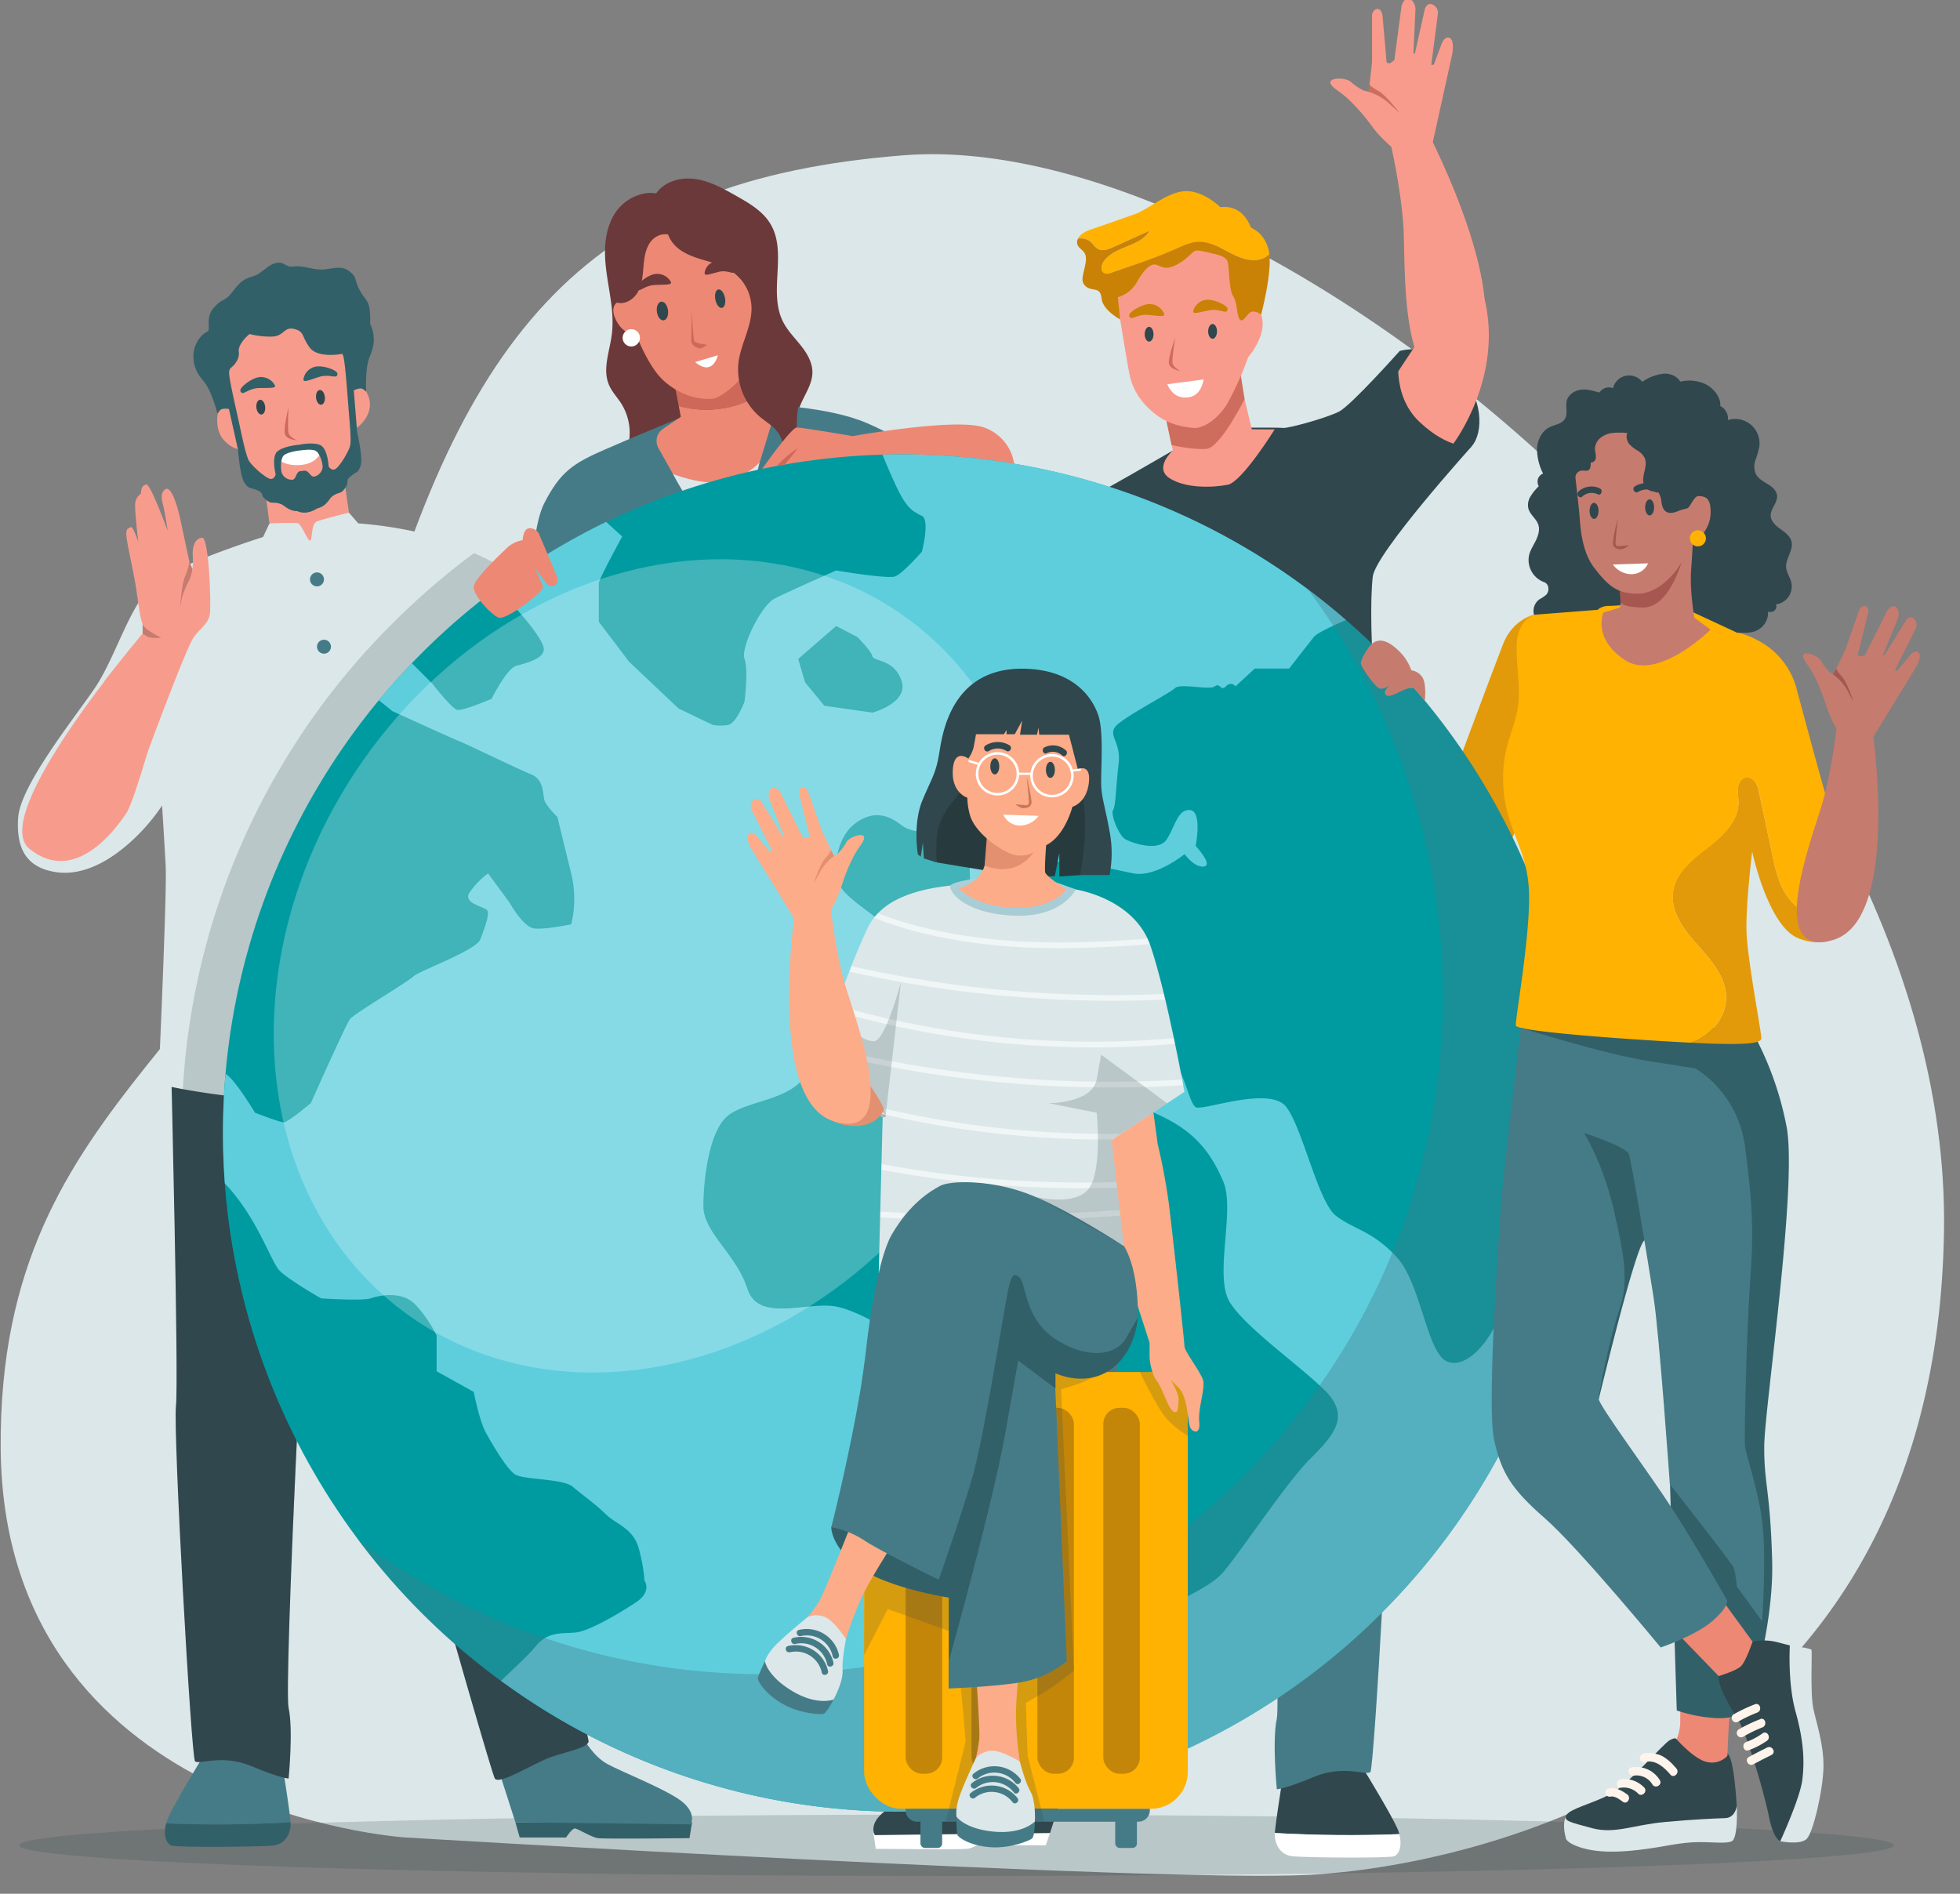 <svg xmlns="http://www.w3.org/2000/svg" xmlns:xlink="http://www.w3.org/1999/xlink" viewBox="0 0 771 745"><rect x="0" y="0" width="771" height="745" fill="#808080" stroke="none"/><defs><style>.a,.u{fill:none;}.b{fill:#dce7e9;}.c,.h{fill:#30474d;}.c{opacity:0.2;}.d{fill:#6b393a;}.e{fill:#457b87;}.f{fill:#ce6959;}.g{fill:#ed8874;}.i,.y{fill:#fff;}.j{fill:#f99b8c;}.k{fill:#ce6d5d;}.l{fill:#ffb201;}.m{fill:#c98205;}.n{fill:#326068;}.o{fill:#f79c8d;}.p{fill:#c67b6f;}.q{fill:#e29a0a;}.r{fill:#009ba0;}.s{fill:#5ecedd;}.t{opacity:0.37;}.u{stroke:#457b87;stroke-miterlimit:10;stroke-width:4px;}.v{fill:#c48608;}.w{fill:#fff4eb;}.x{fill:#a55750;}.y{opacity:0.25;}.z{fill:#fcac88;}.aa{fill:url(#a);}.ab{fill:#273b3f;}.ac{fill:#e2906f;}.ad{fill:#cc7658;}.ae{fill:#b3b3b3;}.af{clip-path:url(#b);}.ag{opacity:0.58;}</style><linearGradient id="a" x1="398.47" y1="149.31" x2="398.47" y2="490.35" gradientUnits="userSpaceOnUse"><stop offset="0" stop-color="#fff"/><stop offset="1" stop-color="#70acba"/></linearGradient><clipPath id="b"><path class="a" d="M465.93,429.51l-28.62,19,4.76,41.69s-23.47-15.4-38.49-20.84-30.05-4.88-33.81-2.82-12.2,6.39-19,19.16-5.12,15.3-5.12,15.3l1.56-61.5s-6.27-5.63-17.19-15.64c-13.52-12.39-5.73-14.41-5.73-14.41s9-27.58,17.09-44.51c6.32-13.14,24-15.54,32.45-16.57s49.32,1.55,49.32,1.55,23,3.38,29.41,22.16S465.93,429.51,465.93,429.51Z"/></clipPath></defs><path class="b" d="M355.76,61.07C501.21,49.8,767.81,269.82,764.71,484S575.06,734.38,515.16,737.55s-355.71-14.7-355.71-14.7S1.24,712.92.27,569.66,106.35,411.65,144,270,232.38,70.63,355.76,61.07Z"/><ellipse class="c" cx="376.24" cy="725.93" rx="368.72" ry="12.07"/><path class="d" d="M314.82,159.42c1.77-4.31,4.76-8.36,4.76-13,0-3.92-2.17-7.51-4.62-10.58s-5.27-5.89-7-9.4c-5.8-11.62,1.77-26.91-4.77-38.14-3-5.22-8.55-8.41-13.81-11.38-5-2.82-10.18-5.69-15.88-6.5s-12.13.91-15.36,5.68c-5.51-1-11.79,2-15.22,6.39S238.13,92.65,238,98.26s.91,11.16,1.79,16.69,1.59,11.18.86,16.74c-.86,6.64-3.74,13.6-1.09,19.75,1.16,2.7,3.26,4.85,4.83,7.32a21.7,21.7,0,0,1,1.16,20.92c14.63-2.21,29.14-3.9,43.76-6.12,6.18-.93,12.8-2.08,17.23-6.48a13.74,13.74,0,0,0,1.41-1.63c.13.81.24,1.62.33,2.42.38,3.47.51,7,1.84,10.27s4.2,6.12,7.68,6.24C313,177.31,311.56,167.35,314.82,159.42Z"/><path class="e" d="M266.64,164.75s-15.93,6.52-28.63,12.06-17.62,8.82-24,21.33-5.95,55-5.95,55L390.65,204.5l-3.9-12.92s-30.56-18.67-45.95-25.23-40.41-7.18-40.41-7.18Z"/><path class="b" d="M264.7,186.45s5.84,11.08,12,18.77a162.18,162.18,0,0,0,13.12,14.31s8.78-36.86,9-37.7S264.7,186.45,264.7,186.45Z"/><path class="f" d="M279.7,161.15A41.31,41.31,0,0,0,295,157.41l-3.21-15.27L265,149.52,267,159.71A40.89,40.89,0,0,0,279.7,161.15Z"/><path class="g" d="M295.47,159.68l-.48-2.27a41.31,41.31,0,0,1-15.29,3.74A40.89,40.89,0,0,1,267,159.71l.81,4.28-7,4.72a5.76,5.76,0,0,0-1.8,7.6l5.71,10.14s11.38,4.61,20,3.08a27.33,27.33,0,0,0,14.15-7.7l4.63-15.18A5.17,5.17,0,0,0,299,160Z"/><path class="g" d="M297.39,139.25c1.46-7.37,1.47-15.37-.84-22.53-.93-2.89-3.21-5.11-5.41-7.21l-4.4-4.19a23.9,23.9,0,0,0-5.27-4.14c-3.19-1.63-6.91-1.73-10.39-2.56s-7.16-2.83-8-6.31c-3.15-.76-6.29,1.07-7.87,3.9s-1.88,6.19-2.15,9.42-.59,6.6-2.23,9.4-5,4.88-8.12,4c0,0-3.25,1.93,0,7.61s7.45,4.62,7.45,4.62,4.63,13,11.14,18.71,13.25,7.15,18.5,6.94S296.19,145.3,297.39,139.25Z"/><path class="d" d="M262.35,89.19c-.09,3.63,2.22,7,5.18,9.1s6.51,3.2,10,4.22,7,2,10.09,4a18,18,0,0,1,8,14.29c.24,7.41-4.11,14.21-5.09,21.56a24.54,24.54,0,0,0,8.48,21.69c2.33,1.94,5.07,3.47,6.88,5.91,3.1,4.16,2.77,9.87,2.29,15,4-2.89,4.78-7.83,5.1-12.73s-.13-9.92,1.32-14.61c1.25-4,3.88-8.36,2-12.16-1.13-2.3-3.6-3.55-5.6-5.16-5.68-4.54-7.78-12.19-8.71-19.4s-1.07-14.71-4.12-21.32A26.3,26.3,0,0,0,282.6,85.79C275.79,83.59,268.58,85.67,262.35,89.19Z"/><path class="d" d="M250.35,113.37c.88,2.32,2.7-1.08,7.3-1.26s7,0,6.17-1.35a6.13,6.13,0,0,0-5.78-3C254.94,107.93,249.86,112.07,250.35,113.37Z"/><ellipse class="h" cx="260.58" cy="122.36" rx="2.21" ry="3.7" transform="translate(-13.51 34.33) rotate(-7.35)"/><path class="d" d="M289.15,106.31c0,2.44-2.56-.35-6.43.64s-5.76,1.8-5.52.28a5.23,5.23,0,0,1,3.93-4.32C283.75,102.27,289.18,104.94,289.15,106.31Z"/><ellipse class="h" cx="283.29" cy="117.5" rx="1.92" ry="3.7" transform="translate(-17.63 58.26) rotate(-11.39)"/><path class="f" d="M272.09,122.36s.6,11,1.08,11.89,4.92,1.33,4.92,1.33-1.95,1.82-3.18,1.44-3-1.27-3-3S272.09,122.36,272.09,122.36Z"/><path class="i" d="M273.43,142.44l8.94-2.68S280.54,148.35,273.43,142.44Z"/><path class="g" d="M299.87,184.38s11.38-16.21,13.6-16.2,21.93,3.38,21.93,3.38,40.9-7.33,51.72-3.38a17.92,17.92,0,0,1,11.81,14.23Z"/><path class="i" d="M413.05,721.1l-1.69,4.83H393.14s-2.25-2.28-3.38-2.42-6.38,3.44-9.2,3.81-36.06,0-36.06,0l-.94-6.22Z"/><path class="h" d="M419.25,701.78l-6.2,19.32-68.92.83s-2.44-3.81,2.82-8.5,24-12,29.86-15.22,8.63-9.39,9.57-9.39S419.25,701.78,419.25,701.78Z"/><path class="h" d="M501.5,721.1v-.16c.29-4.23,3.38-23.56,3.38-23.56l14.37-5.18,16.06,3.95,1.92,1.23S548,715,550,720.09a15.22,15.22,0,0,1,.47,1.45C534.13,722.18,517.79,722,501.5,721.1Z"/><path class="i" d="M550.43,721.54c1.23,4.41,0,7.93-2,8.69-2.16.85-35.4.57-40.19,0s-7-5-6.76-9.13C517.79,722,534.13,722.18,550.43,721.54Z"/><path class="e" d="M548.45,424.4s-3,122.45-1.87,133-6,138.22-7.52,139.73-10.51-3-22.16,1.88-14.64,4.88-14.64,4.88-1.88-19.16,0-27.8-6.77-187.8-8.27-189.3-10.14-1.88-10.14-1.88-60.85,216.35-62.72,219-15.78-6.39-22.54-8.64-15-3.76-14.27-6.39S438.78,421,438.78,421L497,407.88Z"/><path class="h" d="M550.53,138.1s11.87-4,22.55,7.09,10.52,25.09,5.81,30.4-29.68,6.16-29.68,6.16l-4-25.74Z"/><path class="j" d="M561.53,51.81s39.36,74.81,14.59,92.93-23.35-36.25-23.93-52.81-5.75-38.1-5.75-38.1Z"/><polygon class="k" points="538.72 33.19 537.78 39.95 553.06 46.54 542.39 32.73 538.72 33.19"/><path class="j" d="M548,60.51l-.37-2.46s-5.31-4.59-7.84-8.26A79.22,79.22,0,0,0,530,38.65c-3-2.77-7.33-4.89-6.63-6.57s6.47-1.45,8.1.23a23.11,23.11,0,0,0,5,3.33,21,21,0,0,1,9.72,4.85l4.39,4s-5.29-7-8.28-8.66-3.57-2.63-3.57-2.63,1-8.11,1-9.34,0-18.1,0-18.1.58-2.38,2.22-2.26,1.91,2.88,1.91,2.88l1.57,18.06a1.33,1.33,0,0,0,1.72.24,13.38,13.38,0,0,0,1.34-1L551.34,2.3s.88-3.35,3-2.71,2.47,3.71,2.47,3.71L556,21l.54.16,4-17.78s.78-2.34,2.67-1.7a3.44,3.44,0,0,1,2.39,3.6C565.52,6.59,563,25.49,563,25.49l1,0,3.17-8.48s1.2-3,3.12-2.07,1,6.2,1,6.2l-7.79,35.3,1.2,5.06Z"/><path class="j" d="M558,127.94l-1.59,8.52-11.8,17.77,22,26.24,5.14-6s19.74-26,12.19-57Z"/><path class="h" d="M490,168.24s12.67-.11,14.72.11,17.25-3.95,22.06-6.45,23.79-23.8,23.79-23.8S546.77,155,558.41,166s20.48,9.63,20.48,9.63-37.88,42-38.9,51.26-.81,28,1.33,52.29S544,332.42,544,332.42L402.43,227.84s9.1-23.37,19-28.23,40-22.42,40-22.42Z"/><path class="j" d="M460.86,175.05l.53,2.14s-7.75,6.89-1.22,11,17.18,3.59,22.78,2.51,18.46-21.77,18.46-21.77l-9-.05L489.59,157Z"/><path class="k" d="M458.83,165.63l2,9.42s8.38,2.06,13.82,1.52S489.59,157,489.59,157L487.4,143.4Z"/><path class="j" d="M440.62,125.63s2.53,15.59,3.52,20.8,3.12,10.26,9.06,15.45,11.95,6,16.15,6.45,10.37-4.1,13.56-9.84a116.18,116.18,0,0,0,6.86-14.69l1.21-3.27s7.94-9,5.1-16.72l-2.84-7.68-18-25.51s-13.6,1.29-15.07,1.79-18.63,12.21-18.63,12.21L436.72,116Z"/><path class="l" d="M428.78,94.9c1.13.89,1.82,2.29,3.08,3,1.85,1,4.14.16,6.07-.71l14.26-6.45c-3.62,6.4-13.72,6.07-18,12-1,1.44-1.42,3.85.16,4.66a3.76,3.76,0,0,0,2.84-.17c8.67-2.88,17.36-5.77,25.71-9.49,2.59-1.15,5.23-2.41,8.06-2.6,3.91-.26,7.65,1.53,11.12,3.35s7.1,3.76,11,3.82a9.76,9.76,0,0,0,6.28-2.2,13.1,13.1,0,0,0-.42-2.22c-2.19-7.19-6.53-7.66-7-8.71s-3.29-8.72-11.91-7.68c0,0-6.38-6.38-13.47-6.31s-14.68,7.17-20.28,9.11-13.42,4.75-17.24,6c-2.44.81-4.23,2.1-5,3.5A6.23,6.23,0,0,1,428.78,94.9Z"/><path class="m" d="M493.08,102.33c-3.92-.06-7.54-2-11-3.82s-7.21-3.61-11.12-3.35c-2.83.19-5.47,1.45-8.06,2.6-8.35,3.72-17,6.61-25.71,9.49a3.76,3.76,0,0,1-2.84.17c-1.58-.81-1.19-3.22-.16-4.66,4.3-6,14.4-5.63,18-12l-14.26,6.45c-1.93.87-4.22,1.74-6.07.71-1.26-.7-1.95-2.1-3.08-3a6.23,6.23,0,0,0-4.7-1.05,2.8,2.8,0,0,0-.21,2.45c.89,2.22,3.87,2.12,3.22,6.73s-2.52,7.51.08,9.64,5.67-.08,6.14,4.65,7.31,8.31,7.31,8.31l-.88-8.74a12.52,12.52,0,0,0,7.27-5.57c2.47-4.41,5.08-7.52,7.32-7.27s3.66,2.81,8.94-.15,5.58-5.62,8.1-5.34a37.07,37.07,0,0,1,5.54,1.17s5.31.73,6,3.22.48,11.1,2.19,13.56,1.27,7.79,2.67,9.22,2.86-2.8,4.74-3.16a4.58,4.58,0,0,1,3.55,1.24s4.17-15.48,3.28-23.68A9.76,9.76,0,0,1,493.08,102.33Z"/><path class="m" d="M444.2,124.19c.57,2.42,2.82-.72,7.4-.31s6.89.93,6.29-.55a6.15,6.15,0,0,0-5.35-3.7C449.45,119.39,443.87,122.84,444.2,124.19Z"/><path class="m" d="M482.91,121.61c-.29,2.46-2.84-.42-7.28.48s-6.64,1.66-6.22.14a6,6,0,0,1,4.82-4.25C477.23,117.4,483.08,120.22,482.91,121.61Z"/><ellipse class="h" cx="452.02" cy="131.48" rx="1.74" ry="2.91"/><ellipse class="h" cx="476.99" cy="130.36" rx="1.74" ry="2.91"/><path class="k" d="M462.35,132.62s-1.41,8.53-1.12,10.17,3,3.16,3,3.16-3.62-.59-4.34-2.65S462.35,132.62,462.35,132.62Z"/><path class="i" d="M459.16,151.15c1.13,2.63,3.54,5.91,8.46,5.13,4-.64,5.36-4.25,5.83-7Z"/><path class="n" d="M202.74,716.87l1.69,6h18.21s2.26-3.41,3.38-3.55,6.39,3.43,9.21,3.81,36,0,36,0l1-6.23Z"/><path class="e" d="M196.54,697.56l6.2,19.31,68.92.84s2.44-3.81-2.82-8.51-24-12-29.86-15.21-8.64-9.39-9.57-9.39S196.54,697.56,196.54,697.56Z"/><path class="e" d="M114.29,716.87a.92.92,0,0,0,0-.16c-.28-4.22-3.38-23.55-3.38-23.55L96.54,688l-16.06,3.94-1.92,1.24S67.8,710.8,65.83,715.87a14.35,14.35,0,0,0-.47,1.45C81.66,718,98,717.81,114.29,716.87Z"/><path class="n" d="M65.36,717.32c-1.23,4.4,0,7.93,2,8.69,2.16.85,35.4.56,40.19,0s7-5,6.77-9.14C98,717.81,81.66,718,65.36,717.32Z"/><path class="h" d="M67.33,420.18s3,122.44,1.88,133,6,138.22,7.51,139.72,10.52-3,22.16,1.88,14.65,4.88,14.65,4.88,1.88-19.15,0-27.79,6.76-187.8,8.27-189.3,10.14-1.88,10.14-1.88,60.84,216.35,62.72,219,15.78-6.38,22.54-8.63,15-3.76,14.27-6.39S177,416.8,177,416.8l-58.22-13.15Z"/><path class="b" d="M106,205.91l-2.52,5.35S71.18,221.4,61.22,229.1s-15.49,29.21-23.94,41.6S8,309,7.14,321.69s3.66,19.72,14.93,21.41,22.25-5.36,29.86-12.4a76.3,76.3,0,0,0,11.83-13.8s.84,13.24,1.41,23.66-2.82,83.95-2.82,85.36,27.61,5.91,39.15,6.19,15.5,0,15.5,0l3.38-23.66,2.82,23.79s32.39-.13,43.66-2.38A54.42,54.42,0,0,0,186,422s-1.4-97.18,0-113l1.41-15.77s10.14,3.09,14.09,6.48l3.94,3.38,18.88-48.46s-14.93-23.94-23.1-29.29-29-14.37-40-16.62a160.58,160.58,0,0,0-20.29-2.82l-3.68-4.25L124.85,200Z"/><path class="o" d="M85.62,162.81s-1.22,6.48,2.53,10.42,6.36,3.47,6.36,3.47l9.61,15L106,205.91s9.85-.47,11.26,0,3.48,6.38,4.6,6.76.38-6.57,2.73-7.51,12.67-3.5,12.67-3.5l-2-13.91,4.51-18.65.66-.85s8.39-5.89,3.63-14.21-4.76-9.07-4.76-9.07-10.42-22.91-10.89-23.48-25.64-2.82-30.14-2.25-12.87,24.87-12.87,24.87Z"/><path class="i" d="M109.75,181s2.91,2.54,8.92,1.88,7.38-4.69,7.38-4.69l-1.27-2.16-2.73-.38-9.29,1.13L110.41,179Z"/><path class="n" d="M146.34,129.17a9.81,9.81,0,0,0-.75-1.74,31.2,31.2,0,0,0-.2-5.73c-.57-4-1.76-3.52-3.95-7.67s-.77-5-4.43-7.61c-2.74-2-6.63-.68-9.68-.42-4,.32-7.61-1.6-11.63-1.17a5.81,5.81,0,0,1-2,0,14.43,14.43,0,0,1-2.29-1.15c-2.1-.92-4.53.17-6.37,1.54a32.79,32.79,0,0,1-3.85,2.79c-1.26.68-2.68.9-4,1.48-2.53,1.12-4.22,3.39-5.89,5.5-3.17,4-3.73,2.12-7.25,6.13s-.85,8.59-2.54,9.37a8.08,8.08,0,0,0-2.82,2.34,11.29,11.29,0,0,0-2.62,6.86c0,3.94,1,6.76,4.13,10.42s5.35,12.68,5.35,12.68l.84-1.22c.85-1.22,3.67-.66,3.67-.66l3.56,16s.76,10.61,2.63,13.15,2.16,1.59,5,2.82.85,1.59,3.19,3.56,2.54,1,4.89,1.51,2.06,1.22,4.78,2.53a6.54,6.54,0,0,0,2.85.59c3.8,1.84,7.84-1.08,7.84-1.08a6.74,6.74,0,0,0,3.07-1.53c2.21-2.06,1.72-2.7,3.83-3.84s2.56-.3,4.22-2.87-.33-2.36,2-4.35,2.88-1.19,3.92-4.16-1.36-13.34-1.36-13.34l-1.3-16.31s2.52-1.36,3.69-.45l1.17.92s-.51-9.28,1.37-13.69S147.5,132.94,146.34,129.17Zm-22.51,58.25c-1.68.61-2.23-2.46-4.14-2.26l-1.58.18c-1.88.38-1.5,3.48-3.29,3.38a4.22,4.22,0,0,1-4-2.72c-.47-1.69-.47-5.26.66-6.67s5.92-2.06,5.92-2.06l.67-.05s4.77-.79,6.26.23,2.54,4.42,2.59,6.17A4.22,4.22,0,0,1,123.83,187.42Zm13.87-12c-.58,2.25-3.7,7.43-5.42,8.85s-3-.75-3-.75-.37-7.26-3.4-8.48-8.29-.07-8.53,0v-.05s-5.64.47-8.17,2.54-.75,9.1-.75,9.1-.57,2.45-2.63,1.6-6.58-4.88-7.8-6.85-2.72-9.3-4-15.22-3.86-16.9-3.86-19.43,1.31-1.69,3-4.7a5.45,5.45,0,0,0,.76-3.92s0-.09,0-.14c0-3.1,4.22-6.55,4.22-6.55a34.21,34.21,0,0,0,8.59,1c5.14,0,4.79-4,9-3s2.88,3.1,6.19,7.39,12.75,2.4,12.75,2.4l0,0a4.75,4.75,0,0,1,.37.88c.75,2.42,1.53,13.68,2,19.71S138.29,173.13,137.7,175.37Z"/><path class="n" d="M94.54,153.79c.83,2.34,2.72-1,7.32-1.12s7,.17,6.2-1.23a6.14,6.14,0,0,0-5.73-3.09C99.23,148.44,94.07,152.48,94.54,153.79Z"/><path class="n" d="M132.74,147c0,2.48-2.87-.1-7.19,1.28s-6.41,2.38-6.17.82a6,6,0,0,1,4.33-4.76C126.63,143.42,132.75,145.59,132.74,147Z"/><ellipse class="h" cx="102.57" cy="160.18" rx="1.74" ry="2.91" transform="translate(-16.82 12.11) rotate(-6.25)"/><ellipse class="h" cx="126.05" cy="156.33" rx="1.74" ry="2.91" transform="translate(-16.26 14.64) rotate(-6.25)"/><path class="f" d="M113.51,160.18s-.47,8.64,0,10.23,3.28,2.82,3.28,2.82-3.66-.19-4.6-2.16S113.51,160.18,113.51,160.18Z"/><path class="p" d="M74.5,221l2.44,5.73L66.8,253.42s-6,2.92-6.29,2.82-4.41-7-4.41-7v-3.76Z"/><path class="o" d="M79.48,211.55c-2.81.29-3.85,3.38-3.66,7.13a22.12,22.12,0,0,1-.76,8c-.56,1.69-3.09,6.11-3.66,9.3l-.56,3.19s.56-9.29,1.88-12.21A26.17,26.17,0,0,0,74.5,221l-3.66-17.09c-.85-3.94-3.29-12.86-5.73-11.46s-1.22,5.26-.84,6.67S66,208.92,66,208.92s-6.86-18.78-8.45-18.31-1.79,1.22-2,2.44l-.18,1.22A5.09,5.09,0,0,0,53.19,198c-.29,2.63,1.22,15.22,1.22,15.22s-2.07-6.39-3-5.83-2.25.19-1.5,4.89,2.72,13.24,3.66,19.34,1.6,12.49,2.82,14.46,7,4.79,7,4.79-3.94.47-5.63-.56l-1.69-1-15,18.63,16.68,28.76s15.45-41.85,18.46-46,5.91-5.35,6.38-9.48S82.2,211.26,79.48,211.55Z"/><path class="o" d="M11.59,333.94c18.28,14.79,34.74-9,38.12-14.05s13-40.25,13-40.25l-6.6-30.35S-4.94,320.57,11.59,333.94Z"/><path class="c" d="M231.47,684.6c-.67-2.34-43.16-212-52.61-258.67a47.37,47.37,0,0,0,7.15-4s-1.4-97.18,0-113l1.41-15.77s10.14,3.09,14.09,6.48l3.94,3.38,18.88-48.46s-14.93-23.94-23.1-29.29a118.07,118.07,0,0,0-14.78-7.67,286.69,286.69,0,0,0-32.12,27.72A281.08,281.08,0,0,0,72.67,418.47h0c-.09.93-.15,1.87-.23,2.8,0,.44-.08.89-.11,1.33-.15,1.79-.28,3.59-.39,5.39l0,.46h0c-.34,5.73-.54,11.48-.54,17.27a281.43,281.43,0,0,0,44,151.87c2.23-52.71,5.54-114.19,6.42-115.07,1.5-1.5,10.14-1.88,10.14-1.88s38.16,135.7,55,193.46a282.64,282.64,0,0,0,27.56,17.95c1-.43,1.91-.8,2.73-1.07C224,688.73,232.22,687.23,231.47,684.6Z"/><path class="q" d="M603.39,241.82s-8.29,1.76-12.12,11.53-22.62,60.26-22.62,60.26L586.87,336l4.4,1.55,16.82-36.91Z"/><circle class="r" cx="354.66" cy="445.73" r="266.98"/><path class="s" d="M590.42,515.09c-2.7,10.82-13,23.8-21.09,20.55s-10.28-30.83-20-41.21-16.77-10.72-23.8-16.13-13-34.08-19.48-42.73-33,1.62-35.7,0-4.33-14.61-10.28-20-10.28,0-15.15-9.19-22.17-14.07-30.29-19.48-38.41,7.57-43.82,5.41-9.19-9.74-12.44-17.85S334.55,355.5,330.76,349s-1.62-19.47,5.41-24.88,13-3.79,18.49.54,16.13,1.62,22.08,5.55,4.33,6.35,4.87,16.63,5.95,14.61,11.9,17.31,0-12.44,0-14.06,4.87-6,14.61-9.74S437.33,342,446,343.6,466,336,466,336s3.79,5.41,7.58,4.87-3.25-8.08-3.25-8.08,2.7-13.56-2.16-14.1-5.95,6.49-9.2,11.5-13.52,1.48-16.23,0-5.95-9.88-4.89-11.5,1.1-9.2,2.19-18.39-5.41-11.36,0-15.69,20-11.9,22.18-13.92,13.52.94,15.68-.69,2.17,2.17,4.33,0,3.79,0,3.79,0l7.57-7h13.52s7.58-9.74,9.74-12.44c1.28-1.59,7.62-4.5,12.62-6.62a265.94,265.94,0,0,0-174.81-65.19c-2.51,0-5,0-7.49.11,0,.12,4.7,11.68,7.49,16.52s4.77,6,8,7.57,0,14.07,0,14.07-7.57,8.65-10.56,9.74-23.2-2.33-23.2-2.33-18.71,8.28-24.12,11-13.53,19.48-11.91,23.8,0,16.77,0,16.77-3.24,8.66-6.49,9.2a18.35,18.35,0,0,1-5.95,0l-13.52-6.49L247.45,260.3l-11.9-15.69V229.46c0-1.62,9.2-18.39,9.2-18.39l-6.32-5.75a267.82,267.82,0,0,0-42.6,25.81c4,4.54,8.89,10.23,8.89,10.23s9.19,10.28,9.19,14.07-7,5.41-10.81,6.49-9.74,13-9.74,13-11.36,4.87-13.53,4.33S170.1,269,170.1,269L162,260.89q-6.75,7-13,14.55l5.37,4.33s24.88,11.36,26.51,11.9,22.72,10.82,28.13,13,4.32,8.66,5.41,10.82,4.86,5.95,4.86,5.95,2.71,11.36,5.41,22.18a41.9,41.9,0,0,1,0,20s-10.27,2.16-14.6,1.62S200.39,355,200.39,355L192,343.6a30.75,30.75,0,0,0-7.33,7.58c-2.7,4.32,6,5.41,7,7s-1.09,7-2.71,11.36S164.69,382,162.52,384.18s-23.26,14.6-24.88,16.77-15.36,33-15.36,33-9,7.58-10.61,7.58-11.36-3.79-11.36-3.79-8.09-13.48-11.6-15.29c-.67,7.67-1,15.44-1,23.29,0,6.67.26,13.28.74,19.82,13.15,13.92,17.91,30.67,21.63,34.39s16.23,10.82,16.23,10.82,16.23,1.08,19.47,0,12.45-3.25,17.86,2.71a51.41,51.41,0,0,1,8.11,11.9v14.06l14.61,8.12s2.16,11.36,4.86,16.22,8.12,14.07,11.36,16.23,18.94,1.63,22.72,4.87,9.2,7,13,10.82,10.82,5.41,13,13.53,2.16,12.44,2.16,12.44,3.25,4.32-3.24,8.65-18.39,11.36-23.8,11.9-10.82-.54-15.69,5.41c-3.07,3.76-9.16,9.24-13.64,13.58a265.68,265.68,0,0,0,157.63,51.51c132.08,0,241.74-95.92,263.17-221.9-3-2.53-7-5.47-10.1-5.47C602.32,485.34,593.13,504.27,590.42,515.09ZM389.73,319.26c4.32-2.16,6.49-7.57,6.49-7.57l7.57,3.78v9.74L393.51,333,387,325.75A5.2,5.2,0,0,1,389.73,319.26Zm-60.81-73,8.33,4.33s5.41,5.41,5.93,7.57,8.68,1.08,11.48,9.74-11.48,12.44-11.48,12.44l-18.91-2.7-7.57-9.2-2.71-9.2ZM515.23,574.05c-9.2,9.2-27.48,36.79-34,44.36s-19.54,10.28-25.49,18.39-22,13-25.59,15.15-13.36,13.52-18.76,17.85-11.91,10.28-22.18,11.36-16.23,11.36-16.23,0,7-8.65-2.17-23.26-22.53-35.7-16.13-53.55,14.51-31.92,11.81-46.53-6-24.88-7-27S340.06,516.17,328.92,514,298.3,520.5,294,507s-17.31-22.18-17.31-32.45,2.16-29.76,9.73-35.71,24.35-5.95,30.3-15.69S334,408,334,408s13.5-5.41,18.11-4.33,12.18,2.16,23,4.33,48.15,5.95,57.88,16.23,17.86,11.36,27.59,16.77,15.8,12.44,20.62,23.8-3.85,37.33,2.64,47.6,27,24.35,37.33,34.62S524.43,564.86,515.23,574.05Z"/><g class="t"><path class="e" d="M514.46,231.84a265.84,265.84,0,0,1,53.08,159.79c0,147.45-119.53,267-267,267a265.84,265.84,0,0,1-159.79-53.08A266.59,266.59,0,0,0,354.66,712.71c147.45,0,267-119.53,267-267A266.59,266.59,0,0,0,514.46,231.84Z"/></g><path class="u" d="M371.74,512.89h60.09a5.92,5.92,0,0,1,5.92,5.92V545a0,0,0,0,1,0,0H365.83a0,0,0,0,1,0,0V518.8A5.92,5.92,0,0,1,371.74,512.89Z"/><rect class="b" x="373.15" y="509.13" width="57.47" height="8.45" rx="2.92"/><rect class="l" x="339.91" y="539.74" width="127.33" height="171.84" rx="14.5"/><rect class="v" x="356.25" y="553.83" width="14.37" height="143.95" rx="6.37"/><rect class="v" x="382.17" y="553.83" width="14.37" height="143.95" rx="6.37"/><rect class="v" x="408.08" y="553.83" width="14.37" height="143.95" rx="6.37"/><rect class="v" x="434" y="553.83" width="14.37" height="143.95" rx="6.37"/><path class="e" d="M356.25,711.58h96.06a0,0,0,0,1,0,0v.57a4.5,4.5,0,0,1-4.5,4.5H360.75a4.5,4.5,0,0,1-4.5-4.5v-.57A0,0,0,0,1,356.25,711.58Z"/><rect class="e" x="362.07" y="715.15" width="8.54" height="11.83" rx="1.75"/><rect class="e" x="438.69" y="715.15" width="8.54" height="11.83" rx="1.75"/><path class="c" d="M467.24,564.81a39.51,39.51,0,0,1-8.13-6.47c-3.7-4-10.74-18.6-10.74-18.6S470.34,536.93,467.24,564.81Z"/><path class="c" d="M434,539.74A66.12,66.12,0,0,1,422.45,545l-5.07,1.5,5.07,110.71a108.19,108.19,0,0,1-13,9.3l-5.91,3.38.7,20.84,6.62,25.92H372l7.88-31.55-3.76-42.46L349.21,633l-9.3,18.08.28-65.69,38-54.65Z"/><path class="p" d="M539.84,253.13c-1.64,1.28-4.73,6.37-4.52,7.9s5.22,8.7,7.07,9.68,5-1.53,5-1.53-3.48,2.18-2.4,4,5.33-1.09,8-2.07,3.7,0,3.7,0,3.81,4.79,3.81,4.46.76-7.29-1.31-9.57a6,6,0,0,0-4-2.28,19.58,19.58,0,0,0-4.14-6.86C548.16,253.85,543.71,250.14,539.84,253.13Z"/><path class="b" d="M615.9,715.08s-.35,0-.63,2.27a17.49,17.49,0,0,0,.63,5.5s-.35,1.83,5.43,3.8,13.38,2.25,23,1.13,13.38-2.34,20.28-2.93,14,.72,16.59-.5,2-13.76,2-13.76Z"/><path class="h" d="M662.46,684.88l-2.91-.63s-.19-1.06-2.73.32-16.76,18-23.8,21.52-15.35,5.49-16.76,7.88,1.13,2.82,10,5.22,16.2-1.27,28.45-2.4,20-1.41,23.95-1.55,4.51-4.65,4.51-4.65-.93-19-3.64-20.71S662.46,684.88,662.46,684.88Z"/><path class="g" d="M660.91,667.92s.14,8,0,10.7a20.14,20.14,0,0,1-1.36,5.63s7.27,8.31,12.34,9a8.36,8.36,0,0,0,7.61-2.49s.54-14.82,1-16.84S660.91,667.92,660.91,667.92Z"/><path class="n" d="M628.94,550.26s14.73-61.34,18-62.31,22,29.45,22,29.45l-12,66.48,1.14,40.94,1.5,48.07a57.45,57.45,0,0,0,15.39,3c8.26.37,12-2.63,12-2.63s10.89-31.55,10.14-59.35-3.22-30-3.11-45.07S707.25,465.94,702.74,443a127.37,127.37,0,0,0-14.27-38.69H598.28L617.85,567Z"/><path class="b" d="M704.05,647.35s8.27,1,8.55,1.69-.56,17.19.7,23.1,4.09,14,4,22.82-4,25.92-6.6,28.45-10.35.94-10.35.94Z"/><path class="h" d="M685.46,646l3.95-.19A21.37,21.37,0,0,1,699,646l5.07,1.31s-.93,14.65,2.26,26.11,3.57,19.53,2.63,26.85-8.64,24-8.64,24-2.63-.38-4.51-9.77S687,681.41,683.4,675.93s-7.7-13-7.33-16.56S685.46,646,685.46,646Z"/><path class="g" d="M659.55,642.28l16.52,17.09s6.95-2.06,8.83-3.94,4.51-9.58,4.51-9.58l-13.53-18.59Z"/><path class="w" d="M690.35,670.45A61.47,61.47,0,0,0,682,674.4c-1.89,1.08-.19,4,1.71,2.92a55.16,55.16,0,0,1,7.56-3.61c2-.77,1.13-4-.9-3.26Z"/><path class="w" d="M692.39,676.33a58,58,0,0,0-8.4,4,1.69,1.69,0,0,0,1.7,2.92,51.83,51.83,0,0,1,7.6-3.71c2-.79,1.13-4.06-.9-3.26Z"/><path class="w" d="M693.35,681.89a27.24,27.24,0,0,1-6.42,3.4c-2,.74-1.15,4,.9,3.26a31.19,31.19,0,0,0,7.23-3.74c1.76-1.24.08-4.18-1.71-2.92Z"/><path class="w" d="M695.14,687.47c-2.41,1.19-4.79,2.41-7.15,3.68-1.92,1-.22,4,1.7,2.92,2.37-1.27,4.75-2.49,7.16-3.68,1.95-1,.24-3.88-1.71-2.92Z"/><path class="q" d="M704.48,354.43c-4.41-5-6-11.8-7.33-18.31L692,312a11.78,11.78,0,0,0-1.45-4.16,4,4,0,0,0-3.71-2c-1.82.26-3,2.18-3.22,4s.2,3.67.23,5.51c.14,7.48-6,13.4-12,18s-12.47,9.71-13.67,17.09c-1.27,7.83,4,15.09,9.28,21S678.69,383.88,679,391.8c.25,6.82-4.07,13.34-10,16.7a22.18,22.18,0,0,1-3.79,1.7c3,.16,5.58.27,7.51.34,16.15.56,19.72-.38,20.1-1.88s-5.64-31.55-5.82-42.82,2.25-30.8,2.25-30.8,6.2,29.11,18,34,19-2.63,19-2.63a52.78,52.78,0,0,0,1.27-7.39l-.46.24A20,20,0,0,1,704.48,354.43Z"/><path class="l" d="M725.46,337.11c-4.88-14.09-16.15-56.53-18.78-66.3a30,30,0,0,0-15-18.78c-5.82-3.11-8.5-3.14-8.5-3.14s-8.91-10.94-10.25-11.5-37.36-5.76-37.36-5.76l-32.16,10.19S597,244,596.63,253.35s2.07,18,0,27.23-6.46,15.78-5.11,30.8,8.49,21.6,9.81,37.18-5.26,52-5.07,54.84c.16,2.48,46.76,5.69,68.92,6.8a22.18,22.18,0,0,0,3.79-1.7c5.94-3.36,10.26-9.88,10-16.7-.29-7.92-6.18-14.34-11.45-20.27s-10.55-13.18-9.28-21c1.2-7.38,7.78-12.48,13.67-17.09s12.09-10.54,12-18c0-1.84-.46-3.68-.23-5.51s1.4-3.74,3.22-4a4,4,0,0,1,3.71,2A11.78,11.78,0,0,1,692,312l5.13,24.11c1.38,6.51,2.92,13.33,7.33,18.31A20,20,0,0,0,727,359.25l.46-.24C728.11,353.28,728.21,345,725.46,337.11Z"/><path class="h" d="M646,150.21a6.53,6.53,0,0,0-11.5,2.52,4.28,4.28,0,0,0-5.29,1.69c-2.37-.59-4.95-1.45-7.37-1.11s-4.83,1.86-5.49,4.21.53,5.14-.75,7.24-4,2.26-6.13,3.34c-3,1.55-4.69,5-4.85,8.41a21.42,21.42,0,0,0,2.38,9.78,3.5,3.5,0,0,0-2,2.05,3.71,3.71,0,0,0,.3,2.95,19.61,19.61,0,0,0-3.24,4,6.32,6.32,0,0,0-.83,4.83c.67,2.38,3.09,3.91,3.88,6.25.69,2,0,4.28-.93,6.21s-2.19,3.75-2.69,5.84a9.25,9.25,0,0,0,5.9,10.58,2.56,2.56,0,0,1,1.66,2.16,3.35,3.35,0,0,1-.84,2.84,16.25,16.25,0,0,1-2.68,1.79,5.68,5.68,0,0,0-2.1,6.06l25-1.95a6.49,6.49,0,0,1,4-1.54c2.25,0,6.57-.37,6.57-.37l27.29,3,17,7.9c2.91,0,5.68.35,8.21-1.09a7.75,7.75,0,0,0,4-7.23,2.38,2.38,0,0,0,2.55-.42,2.1,2.1,0,0,0,.55-2.36,7.45,7.45,0,0,0,5-3.1,7.16,7.16,0,0,0,1-5.69c-.48-1.94-1.77-3.65-2-5.63-.33-3.58,3-6.94,2.1-10.42-.57-2.15-2.58-3.55-4.39-4.85s-3.68-3-3.76-5.23c-.09-2.8,2.75-5.12,2.48-7.91-.21-2.05-2-3.52-3.8-4.6s-3.72-2.14-4.57-4a7.25,7.25,0,0,1-.16-5.25,36.21,36.21,0,0,0,1.56-5.44,9.6,9.6,0,0,0-12.36-10.42,5.51,5.51,0,0,0-3-5.51c.26-3.49-2.49-6.81-5.56-8.48a14.9,14.9,0,0,0-10.21-1.1c-1.15-2.31-4.36-3.44-6.92-3.11A18.88,18.88,0,0,0,646,150.21Z"/><path class="x" d="M639.78,242.41c-.28-.42-2.3-5.31-2.3-5.31l-.66-8.77,24.37-13.39,1.83,6.77-2.53,15.21Z"/><path class="p" d="M663.65,200c1.2-.28,2.75-5.07,4.58-4.85s5-.15,4.65,7.11-7,11.69-7,11.69-.1,2.58-.66,10.47S666.5,243,666.5,243l6.38,4.7s-20.66,20.47-33.62,12S630.72,241,630.72,241l6.57-2,.19-1.88s1.13,1.79,8.83,1.88c10.63.13,15.58-19.25,15.58-19.25s.29.47-1.59,3.29-8.17,10.61-16.25,10.52-11.45-3.1-16.9-10.14-5.54-17.94-5.91-21.6-1.53-14.09-1.53-14.09a2.8,2.8,0,0,1,2.5-2.62c.92-.07,2,.31,2.73-.21a1.85,1.85,0,0,0,.7-1.32,6.45,6.45,0,0,0,.08-1.64,1.92,1.92,0,0,0,2-1.58,8.49,8.49,0,0,0-.28-3,5.73,5.73,0,0,1,2-5,9.44,9.44,0,0,1,5.13-2.07,28.35,28.35,0,0,1,5.6.08c-.7,1.2-.18,3.15.67,4.24a13.39,13.39,0,0,0,3.24,2.59,7.5,7.5,0,0,1,2.88,2.93c.82,1.83.25,3.93-.21,5.87s-.7,4.21.57,5.74,3.18,1.7,5,1.88a8.49,8.49,0,0,1,1.25,4c.22,1.41.66,2.95,1.87,3.7s2.89.45,4.26-.1A24.56,24.56,0,0,1,663.65,200Z"/><circle class="l" cx="667.88" cy="211.78" r="3.17"/><path class="e" d="M598.28,404.34s32.53,10.33,50.56,13.15l18,2.81s16.9,9,19.72,31.55,3.38,32.49,1.88,52.59-2.26,59.91-2.07,63.85,4.88,15.77,6.76,29.86,0,39.62,0,39.62l-9.95-13.7s-.38-5.45-1.32-7.52-25-32.67-25-32.67-4.13-59-6.39-73.43-8.64-53.71-9.76-56.53-17.66-8.26-17.66-8.26,7.33,11.45,11.65,29.86,6,29.1,2.44,39.25-8.26,32.86-8.26,35.49,20.09,29.48,29.48,44.13,21,35.12,21,35.12.94,2.44-5.82,8.26-20.28,10.33-20.28,10.33-32.49-39.43-45.64-50.89-17.09-18-19.9-30.8,1.54-75.49,2.63-91.08S598.28,404.34,598.28,404.34Z"/><path class="w" d="M633.6,706.77c1.74-.27,3.45,1.11,4.77,2.05,1.77,1.26,3.46-1.67,1.71-2.92-2.25-1.61-4.55-2.83-7.38-2.39a1.71,1.71,0,0,0-1.18,2.08,1.73,1.73,0,0,0,2.08,1.18Z"/><path class="w" d="M637.67,703.29a7.78,7.78,0,0,1,6.7,2.29c1.52,1.56,3.91-.83,2.39-2.39a10.94,10.94,0,0,0-9.09-3.28c-2.13.25-2.16,3.63,0,3.38Z"/><path class="w" d="M642.79,698.52A7.25,7.25,0,0,1,650,702c1.12,1.86,4.05.17,2.92-1.7a10.76,10.76,0,0,0-11.07-5c-2.15.35-1.24,3.6.9,3.26Z"/><path class="w" d="M648.15,692.56l.11-.22-1,.78c4-.93,7.49,2.22,9.81,5,1.4,1.67,3.78-.73,2.39-2.39-1.73-2.06-4.36-4.68-7-5.48-1.77-.54-6.13-1.45-7.2.61s1.92,3.64,2.92,1.71Z"/><path class="p" d="M736.38,285.71s11.53,75.82-15.08,84-9.26-38-4.84-52.38S722.84,283,722.84,283Z"/><polygon class="x" points="722.35 262.97 719.53 268.49 730.68 278.68 725.63 263.67 722.35 262.97"/><path class="p" d="M722.16,289.14l.41-2.22a52.28,52.28,0,0,1-4.26-9.41,73,73,0,0,0-5.06-12.44c-1.73-3.26-4.83-6.37-3.73-7.6s6,.67,6.88,2.6a20.44,20.44,0,0,0,3.29,4.33,19.09,19.09,0,0,1,6.89,7.05l2.57,4.72s-2.44-7.59-4.52-9.88-2.28-3.32-2.28-3.32,3.26-6.65,3.66-7.7,5.41-15.5,5.41-15.5,1.21-1.86,2.57-1.28.79,3,.79,3l-4,16a1.19,1.19,0,0,0,1.4.71,11.2,11.2,0,0,0,1.43-.44l8.74-17.51s1.75-2.62,3.4-1.43,1,3.92,1,3.92l-6,14.91.41.29,8.69-14.06s1.36-1.77,2.8-.66a3.12,3.12,0,0,1,1,3.79c-.45,1.13-8.23,16.58-8.23,16.58l.82.32,5.24-6.32s1.92-2.23,3.28-.86-1,5.62-1,5.62l-17.16,28-.47,4.69Z"/><path class="h" d="M643.13,191.31a9,9,0,0,1,9.39.06c1.38.87.11,3.06-1.28,2.19a6.53,6.53,0,0,0-6.83-.07c-1.38.88-2.65-1.31-1.28-2.18Z"/><path class="h" d="M629.35,192.15a7.54,7.54,0,0,0-8.41,1.21c-1.12,1,.32,3,1.44,2a5.45,5.45,0,0,1,6.12-.9c1.36.7,2.2-1.63.85-2.33Z"/><ellipse class="h" cx="648.91" cy="199.6" rx="1.76" ry="3.17"/><ellipse class="h" cx="627.05" cy="200.98" rx="1.76" ry="3.17"/><path class="i" d="M648.3,221.61l-13.85.47a9.09,9.09,0,0,0,7.28,3.8A7.1,7.1,0,0,0,648.3,221.61Z"/><path class="x" d="M636.35,203.82s-.8,8-.85,9.53.85,1.55.85,1.55l4.46-.38s-1.83,1.55-3.1,1.55-3-.42-3.24-2S636.35,203.82,636.35,203.82Z"/><circle class="e" cx="124.69" cy="227.93" r="2.75"/><circle class="e" cx="127.44" cy="254.41" r="2.75"/><ellipse class="y" cx="258.29" cy="380.01" rx="168.56" ry="140.94" transform="translate(-201.14 373.11) rotate(-54.94)"/><path class="z" d="M453.72,437.6l1.69,12.56a230.16,230.16,0,0,1,4.51,24.42c1.5,12.39,6,53,6,55s6.38,10.14,7.32,13.34-2.07,11.45-1.5,16.52-2.63,4.13-3.57,2.07-1-12.14-4.29-15.36l-3.28-3.23s3.24,5.44,3,7.88.1,5.64-2,4.51-4.32-9.2-6.39-11.83-3-7.7-3-9.77v-5.44s-11.84-36.81-14.46-44.7-7.14-33-7.14-33Z"/><path class="e" d="M376.25,714.68s-.1,6.19.43,7.29,5.27,4.24,13.12,4.73S405,724.09,406,723.23s1.11-6.69,1.11-6.69Z"/><path class="b" d="M383.89,691.61s-5.72,12.13-6.91,16.46-.73,6.61-.73,6.61,3.26,4.83,14.71,5.89,16.12-4,16.12-4,.52-7.78-1.75-11.85S401.19,693,401.19,693l-5.61-7-7.82.32Z"/><path class="z" d="M383.18,647.56s2.52,32.87,2,36.86a63.48,63.48,0,0,1-1.31,7.19,9,9,0,0,1,6-2.87c3.91-.32,11.32,4.24,11.32,4.24a126,126,0,0,1-1.54-17.7c-.11-9.4,2.44-28.06,2.44-28.06Z"/><path class="e" d="M384.63,699.65a10.4,10.4,0,0,1,14.79,1.75c1,1.27,2.94-.4,1.91-1.66a13,13,0,0,0-18.37-2c-1.29,1,.38,2.91,1.67,1.91Z"/><path class="e" d="M384,703.37a10.41,10.41,0,0,1,14.79,1.76c1,1.26,2.94-.4,1.91-1.67a13,13,0,0,0-18.37-2c-1.29,1,.38,2.91,1.67,1.91Z"/><path class="e" d="M383.54,707.21A10.4,10.4,0,0,1,398.33,709c1,1.27,2.94-.4,1.91-1.66a13,13,0,0,0-18.37-2c-1.29,1,.38,2.91,1.67,1.91Z"/><path class="e" d="M300.9,653.55s-2.77,5.54-2.77,6.76,2.91,6.1,9.76,10,14.86,4.26,16.08,3.88,3.9-5.54,3.9-5.54Z"/><path class="b" d="M317.79,636.08s-10.41,8.46-13.37,11.84-3.52,5.63-3.52,5.63.84,5.77,10.7,11.69,16.27,3.36,16.27,3.36,3.85-6.79,3.57-11.43,1.34-12.35,1.34-12.35l-2-8.74L323.57,633Z"/><path class="e" d="M373.15,653.55v10.7s15.78-.56,27.33-2.25a40.05,40.05,0,0,0,19.15-8.45l-4.5-107.33-13-15.49-4.23,1.41Z"/><path class="n" d="M405.55,485.09,375.69,493l-2.22,44L327,600.78s-.28,7.7,11,15.87,35.21,11.83,35.21,11.83v25.07s17.19-61.41,22.26-89.86l5.07-28.45,14.65,11v-6a26.13,26.13,0,0,0,6.19,1.81c16.06,2.53,25.07-10.71,26.2-23.67S405.55,485.09,405.55,485.09Z"/><path class="z" d="M336.25,596.08s-12,30.71-14.16,34.09a65.53,65.53,0,0,1-4.3,5.91,9,9,0,0,1,6.63,0c3.66,1.41,8.36,8.74,8.36,8.74a125.82,125.82,0,0,1,6.29-16.62c4-8.52,14.36-24.23,14.36-24.23Z"/><path class="e" d="M356.06,466.88A250.83,250.83,0,0,0,341,528.24c-.87,7.59-2,16-3.53,24.27C332.78,578.43,327,600.78,327,600.78a35.65,35.65,0,0,1,13.34,5.44c7.32,4.7,28.92,15.22,28.92,15.22s9.2-26.11,13.52-41.32,12.39-66.29,13.71-72.3,2.25-7.51,4.69-5.07,2.07,16.15,13.71,23.85,23.67,7.51,28.17-.38l4.51-7.89s.75-17.84-5.45-28.17-28-33.05-28-33.05l-44.32,3.57-13.71,6.2Z"/><path class="b" d="M465.93,429.51l-28.62,19,4.76,41.69s-23.47-15.4-38.49-20.84-30.05-4.88-33.81-2.82-11.7,6.67-19,19.16c-3,5.16-5.12,15.3-5.12,15.3l1.56-61.5s-6.27-5.63-17.19-15.64c-13.52-12.39-5.73-14.41-5.73-14.41s9-27.58,17.09-44.51c6.32-13.14,24-15.54,32.45-16.57s49.32,1.55,49.32,1.55,23,3.38,29.41,22.16S465.93,429.51,465.93,429.51Z"/><path class="aa" d="M384.4,345.47s-9.7,1.45-10.54,2.86,3.72,10.56,23.83,11.83,25.49-10.28,25.49-10.28l-7.77-2.77Z"/><path class="ab" d="M368.44,339.27s23.69,4,31.56,5a84.58,84.58,0,0,0,14.95.37l1.75-8.92v9.09l8.2-.54,6.54-8.55s-3.75-44.79-4-44.88-26.92-8-27.41-8.08-17.38,4.14-17.38,4.14L373,300.62l-7.7,26.91Z"/><path class="h" d="M405.78,263.21c17.59,1.37,24.35,12,26.41,18.69s.76,22.16,1,27.23,1.5,8.17,3.28,17.93a45.51,45.51,0,0,1,0,17.19H424.9a112.66,112.66,0,0,0,1.94-18.41,59.59,59.59,0,0,0-1.94-16.52c-.69-3.38-9.95-2.07-9.95-2.07l-36.18,1.22a16.84,16.84,0,0,1-4,6.86c-3.08,3.19-6.18,9.67-6.36,14.46s0,9.48,0,9.48l-5-1.59-.38-6.2-.84,5.54-1.13-.92s-2.06-12,1.79-21.24,5.35-10.45,6.76-19.45S375.61,260.87,405.78,263.21Z"/><polygon class="ac" points="387.31 340.4 388.44 326.31 409.42 331.95 408.3 342.65 396.75 345.89 387.31 340.4"/><path class="z" d="M383.93,288.85h11l1-1.69v1.69h3.24l2.91-5.35-.84,5.54h6.66l.61-2.77.29,2.77h11.69L424,302.65s5.25-2.63,4.31,5.35-6.47,9.39-6.47,9.39-2.82,11.36-10.33,15.12c0,0-.66,8.92-.38,10.61s8.36,6.76,8.36,6.76-5,7.7-20.57,7.23-21.87-7.7-21.87-7.7a14,14,0,0,0,7.32-3.94c2.82-3.19,2.91-5.07,2.91-5.07a16.78,16.78,0,0,0,10.52,1.13,15,15,0,0,0,8.82-6.39s-1.69,1.69-6.29,1.41-17-8.43-18.87-16.24a26.84,26.84,0,0,1-.94-6.49s-6.2-1.87-5.73-10.79,6.11-4.6,6.11-4.6a13.6,13.6,0,0,0,2.06-4.32C383.37,292.13,383.93,288.85,383.93,288.85Z"/><path class="h" d="M397.1,293.19a9.05,9.05,0,0,0-9.39.06c-1.37.87-.1,3.07,1.28,2.19a6.55,6.55,0,0,1,6.83-.06c1.38.88,2.65-1.31,1.28-2.19Z"/><path class="h" d="M410.88,294a7.55,7.55,0,0,1,8.42,1.21c1.11,1-.33,3.05-1.45,2a5.46,5.46,0,0,0-6.12-.9c-1.36.71-2.2-1.62-.85-2.32Z"/><ellipse class="h" cx="391.32" cy="301.49" rx="1.76" ry="3.17"/><ellipse class="h" cx="413.19" cy="302.86" rx="1.76" ry="3.17"/><path class="i" d="M394.68,320.49l13.85.47a9.06,9.06,0,0,1-7.28,3.8A7.1,7.1,0,0,1,394.68,320.49Z"/><path class="ad" d="M403.88,305.7s.8,8,.85,9.53-.85,1.55-.85,1.55l-4.46-.37s1.83,1.55,3.1,1.55,3-.43,3.24-2S403.88,305.7,403.88,305.7Z"/><path class="i" d="M392.38,312.94a8.53,8.53,0,1,1,8.53-8.53A8.54,8.54,0,0,1,392.38,312.94Zm0-16.06a7.53,7.53,0,1,0,7.53,7.53A7.54,7.54,0,0,0,392.38,296.88Z"/><line class="h" x1="381.31" y1="299.46" x2="385.08" y2="300.62"/><path class="i" d="M381.2,299.86,385,301c.52.16.74-.66.23-.82l-3.77-1.16a.42.42,0,0,0-.23.81Z"/><path class="i" d="M400.41,304.83h5.41a.42.42,0,0,0,0-.84h-5.41a.42.42,0,0,0,0,.84Z"/><path class="i" d="M413.81,313.69a8.53,8.53,0,1,1,8.53-8.52A8.54,8.54,0,0,1,413.81,313.69Zm0-16.05a7.53,7.53,0,1,0,7.53,7.53A7.53,7.53,0,0,0,413.81,297.64Z"/><line class="h" x1="421.46" y1="303.18" x2="424.9" y2="302.77"/><path class="i" d="M421.46,303.6l3.44-.4c.53-.07.54-.91,0-.85l-3.44.41c-.53.06-.54.91,0,.84Z"/><path class="ae" d="M347.24,439.46c7.73,2.28-23.95-39.25-29.3-33.43S334.84,435.8,347.24,439.46Z"/><g class="af"><g class="ag"><path class="i" d="M436,372.51c14.59-.72,29.13-2.14,43.37-3.52l-.22-2.24c-23.5,2.28-47.81,4.64-71.8,3.86-27.1-.89-49.9-5.63-69.72-14.51l-.92,2.06c20.09,9,43.17,13.81,70.57,14.7C416.8,373.17,426.39,373,436,372.51Z"/><path class="i" d="M490.55,390.76l-.25-2.24a470.41,470.41,0,0,1-162.16-10l-.52,2.2a472.7,472.7,0,0,0,133.63,12.4Q475.89,392.41,490.55,390.76Z"/><path class="i" d="M483.45,408.12l-.33-2.23a362.87,362.87,0,0,1-160.46-12.33l-.67,2.15a365.45,365.45,0,0,0,126.31,15.9Q466,410.73,483.45,408.12Z"/><path class="i" d="M494.07,424.24l-.28-2.23a462,462,0,0,1-169.08-10.24l-.55,2.19a464.06,464.06,0,0,0,135.59,13.27Q476.9,426.36,494.07,424.24Z"/><path class="i" d="M332.11,432.14l-.6,2.17a389.5,389.5,0,0,0,122.79,13.5q15.22-.76,30.29-2.73l-.29-2.23A386.77,386.77,0,0,1,332.11,432.14Z"/><path class="i" d="M481.77,463.8l-.29-2.24a431.47,431.47,0,0,1-151.37-7.06l-.49,2.2a433.63,433.63,0,0,0,117.54,10.21Q464.47,466,481.77,463.8Z"/><path class="i" d="M332.42,475.65l-.18,2.25a698.42,698.42,0,0,0,91.15,1.4A696.47,696.47,0,0,0,495.46,472l-.35-2.23A696.44,696.44,0,0,1,332.42,475.65Z"/></g></g><path class="e" d="M315,643.64a10.39,10.39,0,0,1,12.56,8c.38,1.58,2.83.91,2.45-.68a13,13,0,0,0-15.69-9.76c-1.59.34-.92,2.78.68,2.44Z"/><path class="e" d="M312.82,646.74a10.39,10.39,0,0,1,12.56,8c.38,1.58,2.83.91,2.45-.68a13,13,0,0,0-15.69-9.76c-1.59.34-.92,2.78.68,2.44Z"/><path class="e" d="M310.7,650a10.4,10.4,0,0,1,12.57,8c.38,1.58,2.83.91,2.45-.68A13,13,0,0,0,310,647.54c-1.59.34-.92,2.78.67,2.44Z"/><path class="c" d="M459.11,434l-21.8,14.45,4.76,41.69-34.64-19.31s15.77,4,21-3.41,3-29.67,3-29.67L412.59,434s17.14.08,18.85-9.5l1.71-9.57Z"/><path class="c" d="M334.56,404.25s4.79,5.63,9.3,5.35,10.55-23.28,10.55-23.28l-6,52.26-13.89-14.06Z"/><path class="ac" d="M347.73,436.42S345.26,444,334,442.84s-17.09-11.72-16.1-20.33a32.13,32.13,0,0,1,6-14.9S342.3,423.24,347.73,436.42Z"/><path class="z" d="M312.87,357.13S301.33,433,328,441.13s9.26-38,4.83-52.38-6.37-34.36-6.37-34.36Z"/><polygon class="ac" points="326.9 334.39 329.71 339.91 318.57 350.1 323.62 335.09 326.9 334.39"/><path class="z" d="M327.09,360.56l-.42-2.22a52,52,0,0,0,4.27-9.41A71.43,71.43,0,0,1,336,336.49c1.72-3.26,4.82-6.37,3.73-7.6s-6,.67-6.88,2.6a21,21,0,0,1-3.29,4.34,19,19,0,0,0-6.89,7l-2.58,4.73s2.45-7.6,4.53-9.89,2.28-3.32,2.28-3.32-3.26-6.65-3.67-7.7-5.41-15.5-5.41-15.5-1.2-1.86-2.57-1.27-.78,3-.78,3l4,15.95a1.18,1.18,0,0,1-1.4.71,11.89,11.89,0,0,1-1.44-.44l-8.73-17.51s-1.75-2.61-3.41-1.43-1,3.92-1,3.92l6,14.91-.42.29-8.68-14.06s-1.37-1.77-2.8-.66a3.13,3.13,0,0,0-1,3.79c.45,1.13,8.24,16.58,8.24,16.58l-.83.32L297.75,329s-1.92-2.23-3.29-.86,1,5.62,1,5.62l17.16,27.95.47,4.69Z"/><circle class="i" cx="248.33" cy="132.9" r="3.41"/><path class="f" d="M313.81,176.45l-5,6.23-3.27.59s2.92-3,4.91-4.52A26.28,26.28,0,0,1,313.81,176.45Z"/><path class="g" d="M219.34,227.37l-7.43-17.62a4.1,4.1,0,0,0-3.66-1.94c-2.52.11-2.64,4.69-2.64,4.69a11.91,11.91,0,0,0-6,2.86c-2.51,2.4-13,12.24-13.27,15.45s6.64,10.87,9.73,12.13,17.73-10.19,17.5-12-3.54-7.89-3.54-7.89l5.15,6.75S219.23,232.75,219.34,227.37Z"/></svg>